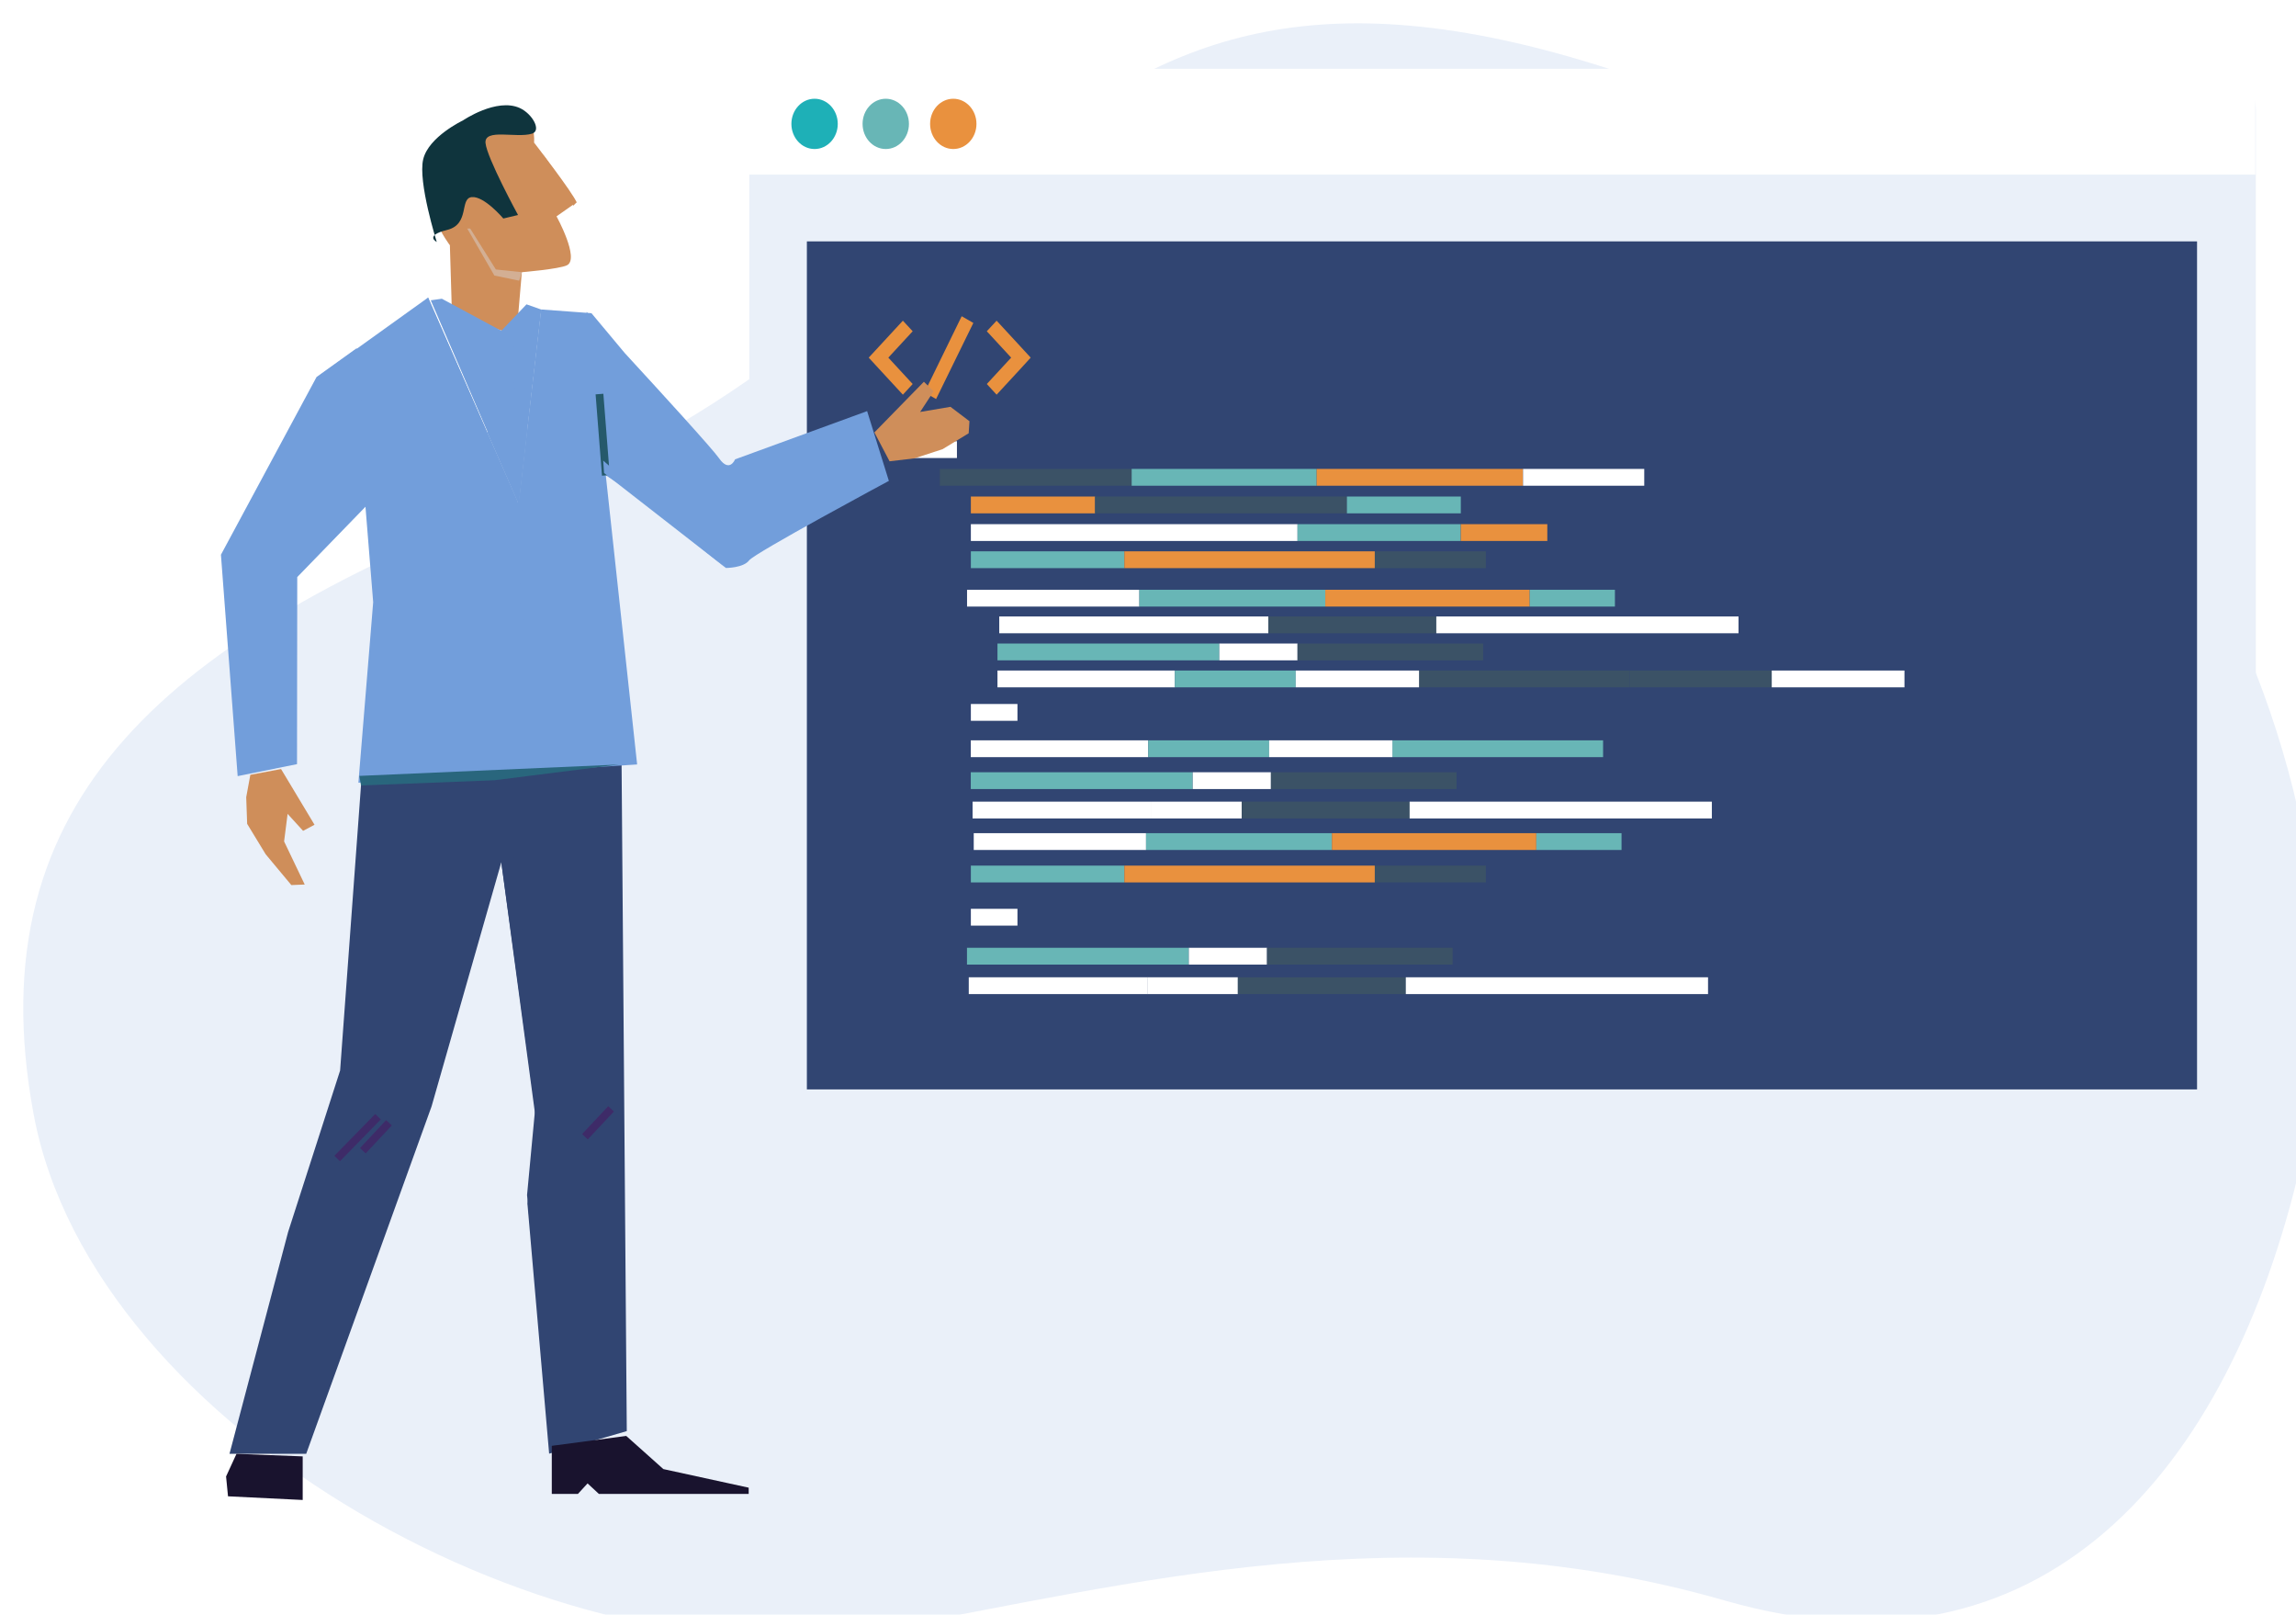 <?xml version="1.0" encoding="UTF-8"?><svg id="_レイヤー_2" xmlns="http://www.w3.org/2000/svg" xmlns:xlink="http://www.w3.org/1999/xlink" viewBox="0 0 295.14 207.51"><defs><style>.cls-1{fill:#1eb0b7;}.cls-2{fill:#fff;}.cls-3{filter:url(#drop-shadow-1);}.cls-3,.cls-4{fill:#eaf0f9;}.cls-5{stroke:#3e2b68;}.cls-5,.cls-6,.cls-7{fill:none;stroke-miterlimit:10;}.cls-8{fill:#d3af94;}.cls-9{fill:#cf8e5a;}.cls-10{fill:#3b5266;}.cls-11{fill:#29667d;}.cls-12{fill:#314572;}.cls-13{fill:#e9913e;}.cls-6{stroke:#382b66;}.cls-14{fill:#55b6ca;}.cls-15{fill:#729edb;}.cls-16{fill:#0f343d;}.cls-17{fill:#68b6b6;}.cls-7{stroke:#25596b;}.cls-18{fill:#19132e;}</style><filter id="drop-shadow-1" filterUnits="userSpaceOnUse"><feOffset dx="3" dy="3"/><feGaussianBlur result="blur" stdDeviation="0"/><feFlood flood-color="#000" flood-opacity=".08"/><feComposite in2="blur" operator="in"/><feComposite in="SourceGraphic"/></filter></defs><g id="Layer_1"><g><path class="cls-3" d="m64.33,61.23C130.34,35.54,130.55-22.25,212.98,9.07c57.1,21.7,91.91,85.33,79.74,137.6-9.18,39.43-33.17,67.76-73.98,56.02-40.8-11.74-76.7-2-108.98,3.8-40.62,7.3-100.84-25.39-108.44-66.31-7.6-40.91,17.89-61.4,63-78.95Z"/><g><path class="cls-4" d="m285.22,147.93H101.07c-2.61,0-4.75-2.32-4.75-5.15V14.13c0-2.83,2.14-5.15,4.75-5.15h184.16c2.61,0,4.75,2.32,4.75,5.15v128.65c0,2.83-2.14,5.15-4.75,5.15Z"/><rect class="cls-12" x="103.72" y="31.02" width="178.7" height="108.98"/><path class="cls-2" d="m289.91,22.44v-10.2c0-1.87-1.41-3.4-3.14-3.4H99.38c-1.73,0-3.14,1.53-3.14,3.4v10.2h193.67Z"/><ellipse class="cls-1" cx="104.71" cy="15.92" rx="2.98" ry="3.23"/><ellipse class="cls-17" cx="113.86" cy="15.92" rx="2.98" ry="3.23"/><ellipse class="cls-13" cx="122.54" cy="15.92" rx="2.98" ry="3.23"/><g><rect class="cls-2" x="117.02" y="56.7" width="5.99" height="2.16"/><rect class="cls-10" x="120.81" y="60.26" width="24.67" height="2.16"/><rect class="cls-17" x="145.47" y="60.26" width="23.78" height="2.16"/><rect class="cls-13" x="169.25" y="60.26" width="26.53" height="2.16"/><rect class="cls-2" x="195.78" y="60.26" width="15.58" height="2.16"/><rect class="cls-13" x="124.8" y="63.81" width="15.97" height="2.16"/><rect class="cls-10" x="140.77" y="63.81" width="32.37" height="2.16"/><rect class="cls-17" x="173.14" y="63.81" width="14.64" height="2.16"/><rect class="cls-2" x="124.8" y="67.36" width="41.99" height="2.16"/><rect class="cls-17" x="166.79" y="67.36" width="20.98" height="2.16"/><rect class="cls-13" x="187.78" y="67.36" width="11.12" height="2.16"/><rect class="cls-17" x="124.8" y="70.85" width="19.73" height="2.16"/><rect class="cls-13" x="144.53" y="70.85" width="32.19" height="2.16"/><rect class="cls-10" x="176.73" y="70.85" width="14.27" height="2.16"/><rect class="cls-2" x="124.31" y="75.79" width="22.15" height="2.16"/><rect class="cls-17" x="146.46" y="75.79" width="23.9" height="2.16"/><rect class="cls-13" x="170.36" y="75.79" width="26.28" height="2.16"/><rect class="cls-17" x="196.64" y="75.79" width="10.95" height="2.16"/><rect class="cls-10" x="182.41" y="86.17" width="27.08" height="2.16"/><rect class="cls-10" x="209.49" y="86.17" width="18.26" height="2.16"/><rect class="cls-2" x="227.75" y="86.17" width="17.06" height="2.16"/><rect class="cls-2" x="128.45" y="79.22" width="23.02" height="2.16"/><rect class="cls-2" x="151.46" y="79.22" width="11.58" height="2.16"/><rect class="cls-10" x="163.04" y="79.22" width="21.59" height="2.16"/><rect class="cls-2" x="184.63" y="79.22" width="38.85" height="2.16"/><rect class="cls-17" x="128.22" y="82.7" width="28.52" height="2.16"/><rect class="cls-2" x="156.74" y="82.7" width="10.05" height="2.16"/><rect class="cls-10" x="166.79" y="82.7" width="23.86" height="2.16"/><rect class="cls-2" x="128.22" y="86.17" width="22.81" height="2.16"/><rect class="cls-17" x="151.02" y="86.17" width="15.54" height="2.16"/><rect class="cls-2" x="166.56" y="86.17" width="15.85" height="2.16"/><rect class="cls-2" x="124.8" y="90.47" width="5.99" height="2.16"/><polygon class="cls-13" points="120.33 51.28 118.84 50.43 123.62 40.64 125.12 41.5 120.33 51.28"/><polygon class="cls-13" points="117.32 42.57 116.06 41.21 112.93 44.6 111.67 45.96 112.93 47.33 116.06 50.72 117.32 49.35 114.19 45.96 117.32 42.57"/><polygon class="cls-13" points="126.85 42.57 128.11 41.21 131.24 44.6 132.49 45.96 131.24 47.33 128.11 50.72 126.85 49.35 129.98 45.96 126.85 42.57"/></g><g><rect class="cls-17" x="124.8" y="111.24" width="19.73" height="2.16"/><rect class="cls-13" x="144.53" y="111.24" width="32.19" height="2.16"/><rect class="cls-10" x="176.73" y="111.24" width="14.27" height="2.16"/><rect class="cls-2" x="125.17" y="107.07" width="22.15" height="2.16"/><rect class="cls-17" x="147.32" y="107.07" width="23.9" height="2.16"/><rect class="cls-13" x="171.21" y="107.07" width="26.28" height="2.16"/><rect class="cls-17" x="197.49" y="107.07" width="10.95" height="2.16"/><rect class="cls-17" x="178.99" y="95.14" width="27.08" height="2.16"/><rect class="cls-2" x="125.02" y="103.02" width="23.02" height="2.16"/><rect class="cls-2" x="148.04" y="103.02" width="11.58" height="2.16"/><rect class="cls-10" x="159.62" y="103.02" width="21.59" height="2.16"/><rect class="cls-2" x="181.2" y="103.02" width="38.85" height="2.16"/><rect class="cls-17" x="124.79" y="99.24" width="28.52" height="2.16"/><rect class="cls-2" x="153.32" y="99.24" width="10.05" height="2.16"/><rect class="cls-10" x="163.37" y="99.24" width="23.86" height="2.16"/><rect class="cls-2" x="124.79" y="95.14" width="22.81" height="2.16"/><rect class="cls-17" x="147.6" y="95.14" width="15.54" height="2.16"/><rect class="cls-2" x="163.14" y="95.14" width="15.85" height="2.16"/></g><rect class="cls-2" x="124.8" y="116.79" width="5.99" height="2.16"/><g><rect class="cls-2" x="124.53" y="125.59" width="23.02" height="2.16"/><rect class="cls-2" x="147.54" y="125.59" width="11.58" height="2.16"/><rect class="cls-10" x="159.12" y="125.59" width="21.59" height="2.16"/><rect class="cls-2" x="180.71" y="125.59" width="38.85" height="2.16"/><rect class="cls-17" x="124.3" y="121.8" width="28.52" height="2.16"/><rect class="cls-2" x="152.82" y="121.8" width="10.05" height="2.16"/><rect class="cls-10" x="162.87" y="121.8" width="23.86" height="2.16"/></g></g><g><path class="cls-14" d="m39.18,174.86l1.15-4.74c-.54-.06-1.07-.15-1.59-.28-.84-.21-1.65-.52-2.44-.91l-1.15,4.75c.79.38,1.6.68,2.44.89.52.13,1.05.22,1.59.29Z"/><path class="cls-12" d="m79.21,117.24l-.57-2.27c-1.17.37-2.37.71-3.58,1-.76.18-1.51.34-2.27.49l.57,2.26c.76-.15,1.52-.31,2.27-.49,1.21-.29,2.41-.62,3.58-.99Z"/><path class="cls-9" d="m57.85,31.54s-4.17-5.29-2.95-11.36c.64-3.2,8.64-5.57,11.37-5.57s2.38,3.71,2.38,3.71c0,0,5.06,6.54,5.46,7.68l-2.57,1.8s3.01,5.47,1.34,6.29c-.99.49-5.8.89-5.8.89l-.69,8.09-8.29-2.58-.27-8.95Z"/><path class="cls-16" d="m62.41,18.38c-.17-1.92,3.95-.59,5.97-1.2,1.28-.39.04-2.57-1.57-3.3-2.99-1.35-7.31,1.6-7.31,1.6,0,0-4.41,2.09-5.1,4.99-.7,2.9,1.74,10.62,1.74,10.62,0,0-1.64-.81,1.33-1.54,2.97-.73,1.57-4.06,3.17-4.22s4.06,2.75,4.06,2.75l1.89-.45s-4-7.33-4.18-9.25Z"/><polygon class="cls-8" points="60.06 29.37 63.55 35.41 66.74 36.07 67.09 34.98 63.74 34.63 60.44 29.37 60.06 29.37"/><polygon class="cls-9" points="72.77 24.84 69.73 19.73 74.11 26 73.7 26.43 72.77 24.84"/><polygon class="cls-12" points="80.57 183.91 70.59 186.81 67.8 154.71 68.92 144.18 64.44 110.81 55.48 142.17 39.36 186.83 29.5 186.83 37.03 158.34 43.72 137.57 46.52 99.37 67.68 98 79.89 96.68 80.57 183.91"/><path class="cls-15" d="m111.47,52.83l-16.98,6.2s-.71,1.79-2.06-.14c-.85-1.22-7.41-8.4-12.13-13.53l-4.27-5.11-.49-.04c-.08-.09-.13-.14-.13-.14v.13s-5.83-.43-5.83-.43l-2.91,25.01-11.64-26.54-13.77,9.88-3.71,6.5-.9,14.11,9.98-7.93,1.34,16.59-1.9,23.2,35.83-2.35-4.03-37.16,2.94,1.9,12.51,10.01s2.24,0,2.97-.97c.73-.97,17.97-10.22,17.97-10.22l-2.8-8.98Z"/><polygon class="cls-12" points="69.82 142.39 68.88 154.15 70.93 185.8 67.75 153.58 68.79 142.5 64.44 110.81 65.67 106.44 69.82 142.39"/><line class="cls-5" x1="50" y1="144.29" x2="46.64" y2="147.88"/><polygon class="cls-18" points="96.24 191.98 76.98 191.98 75.53 190.63 74.29 191.98 70.93 191.98 70.93 185.8 80.5 184.53 85.27 188.79 96.24 191.18 96.24 191.98"/><polygon class="cls-18" points="38.91 192.76 29.31 192.29 29.06 189.74 30.4 186.83 38.91 187.16 38.91 192.76"/><polygon class="cls-15" points="66.68 64.79 55.37 38.59 56.8 38.39 64.44 42.51 67.68 39.11 69.58 39.78 66.68 64.79"/><polygon class="cls-15" points="65.11 45.86 67.75 55.52 66.68 64.79 62.65 55.6 64.1 46.09 62.65 44.52 64.33 42.39 66.12 44.41 65.11 45.86"/><polygon class="cls-15" points="52.35 43.4 66.68 64.79 55.03 38.25 52.68 41.39 54.87 41.49 52.35 43.4"/><polygon class="cls-15" points="73.17 41.5 66.68 64.79 69.58 39.78 73.17 41.5"/><polygon class="cls-11" points="46.41 100.94 63.54 100.27 79.56 98.25 46.19 99.71 46.41 100.94"/><polygon class="cls-15" points="67.54 98.01 67.83 98 66.82 64.81 73.31 41.87 73.04 41.79 66.53 64.77 66.53 64.79 67.54 98.01"/><line class="cls-6" x1="45.96" y1="53.59" x2="46.64" y2="60.76"/><line class="cls-7" x1="77.06" y1="50.64" x2="77.88" y2="61.09"/><polygon class="cls-9" points="118.76 49.06 120.02 50.28 118.28 52.94 122.18 52.28 124.62 54.13 124.52 55.68 121.17 57.72 117.56 58.9 114.35 59.28 112.4 55.57 118.76 49.06"/><line class="cls-5" x1="48.59" y1="143.51" x2="43.34" y2="148.88"/><line class="cls-5" x1="78.55" y1="142.5" x2="75.19" y2="146.08"/><polygon class="cls-15" points="77.54 59.19 77.65 60.79 93.33 73 77.54 59.19"/><polygon class="cls-15" points="39.13 66.77 39.13 66.77 46.52 61.09 46.19 59.53 38.13 66.73 39.13 66.77"/><polygon class="cls-15" points="38.21 74.16 47.72 64.36 45.86 44.74 40.69 48.45 28.4 71.29 30.55 99.74 38.18 98.2 38.21 74.16"/><polygon class="cls-9" points="40.43 105.99 38.96 106.77 36.97 104.59 36.52 108.13 39.17 113.67 37.45 113.74 34.15 109.78 31.77 105.87 31.65 102.45 32.18 99.57 36.13 98.83 40.43 105.99"/></g></g></g></svg>